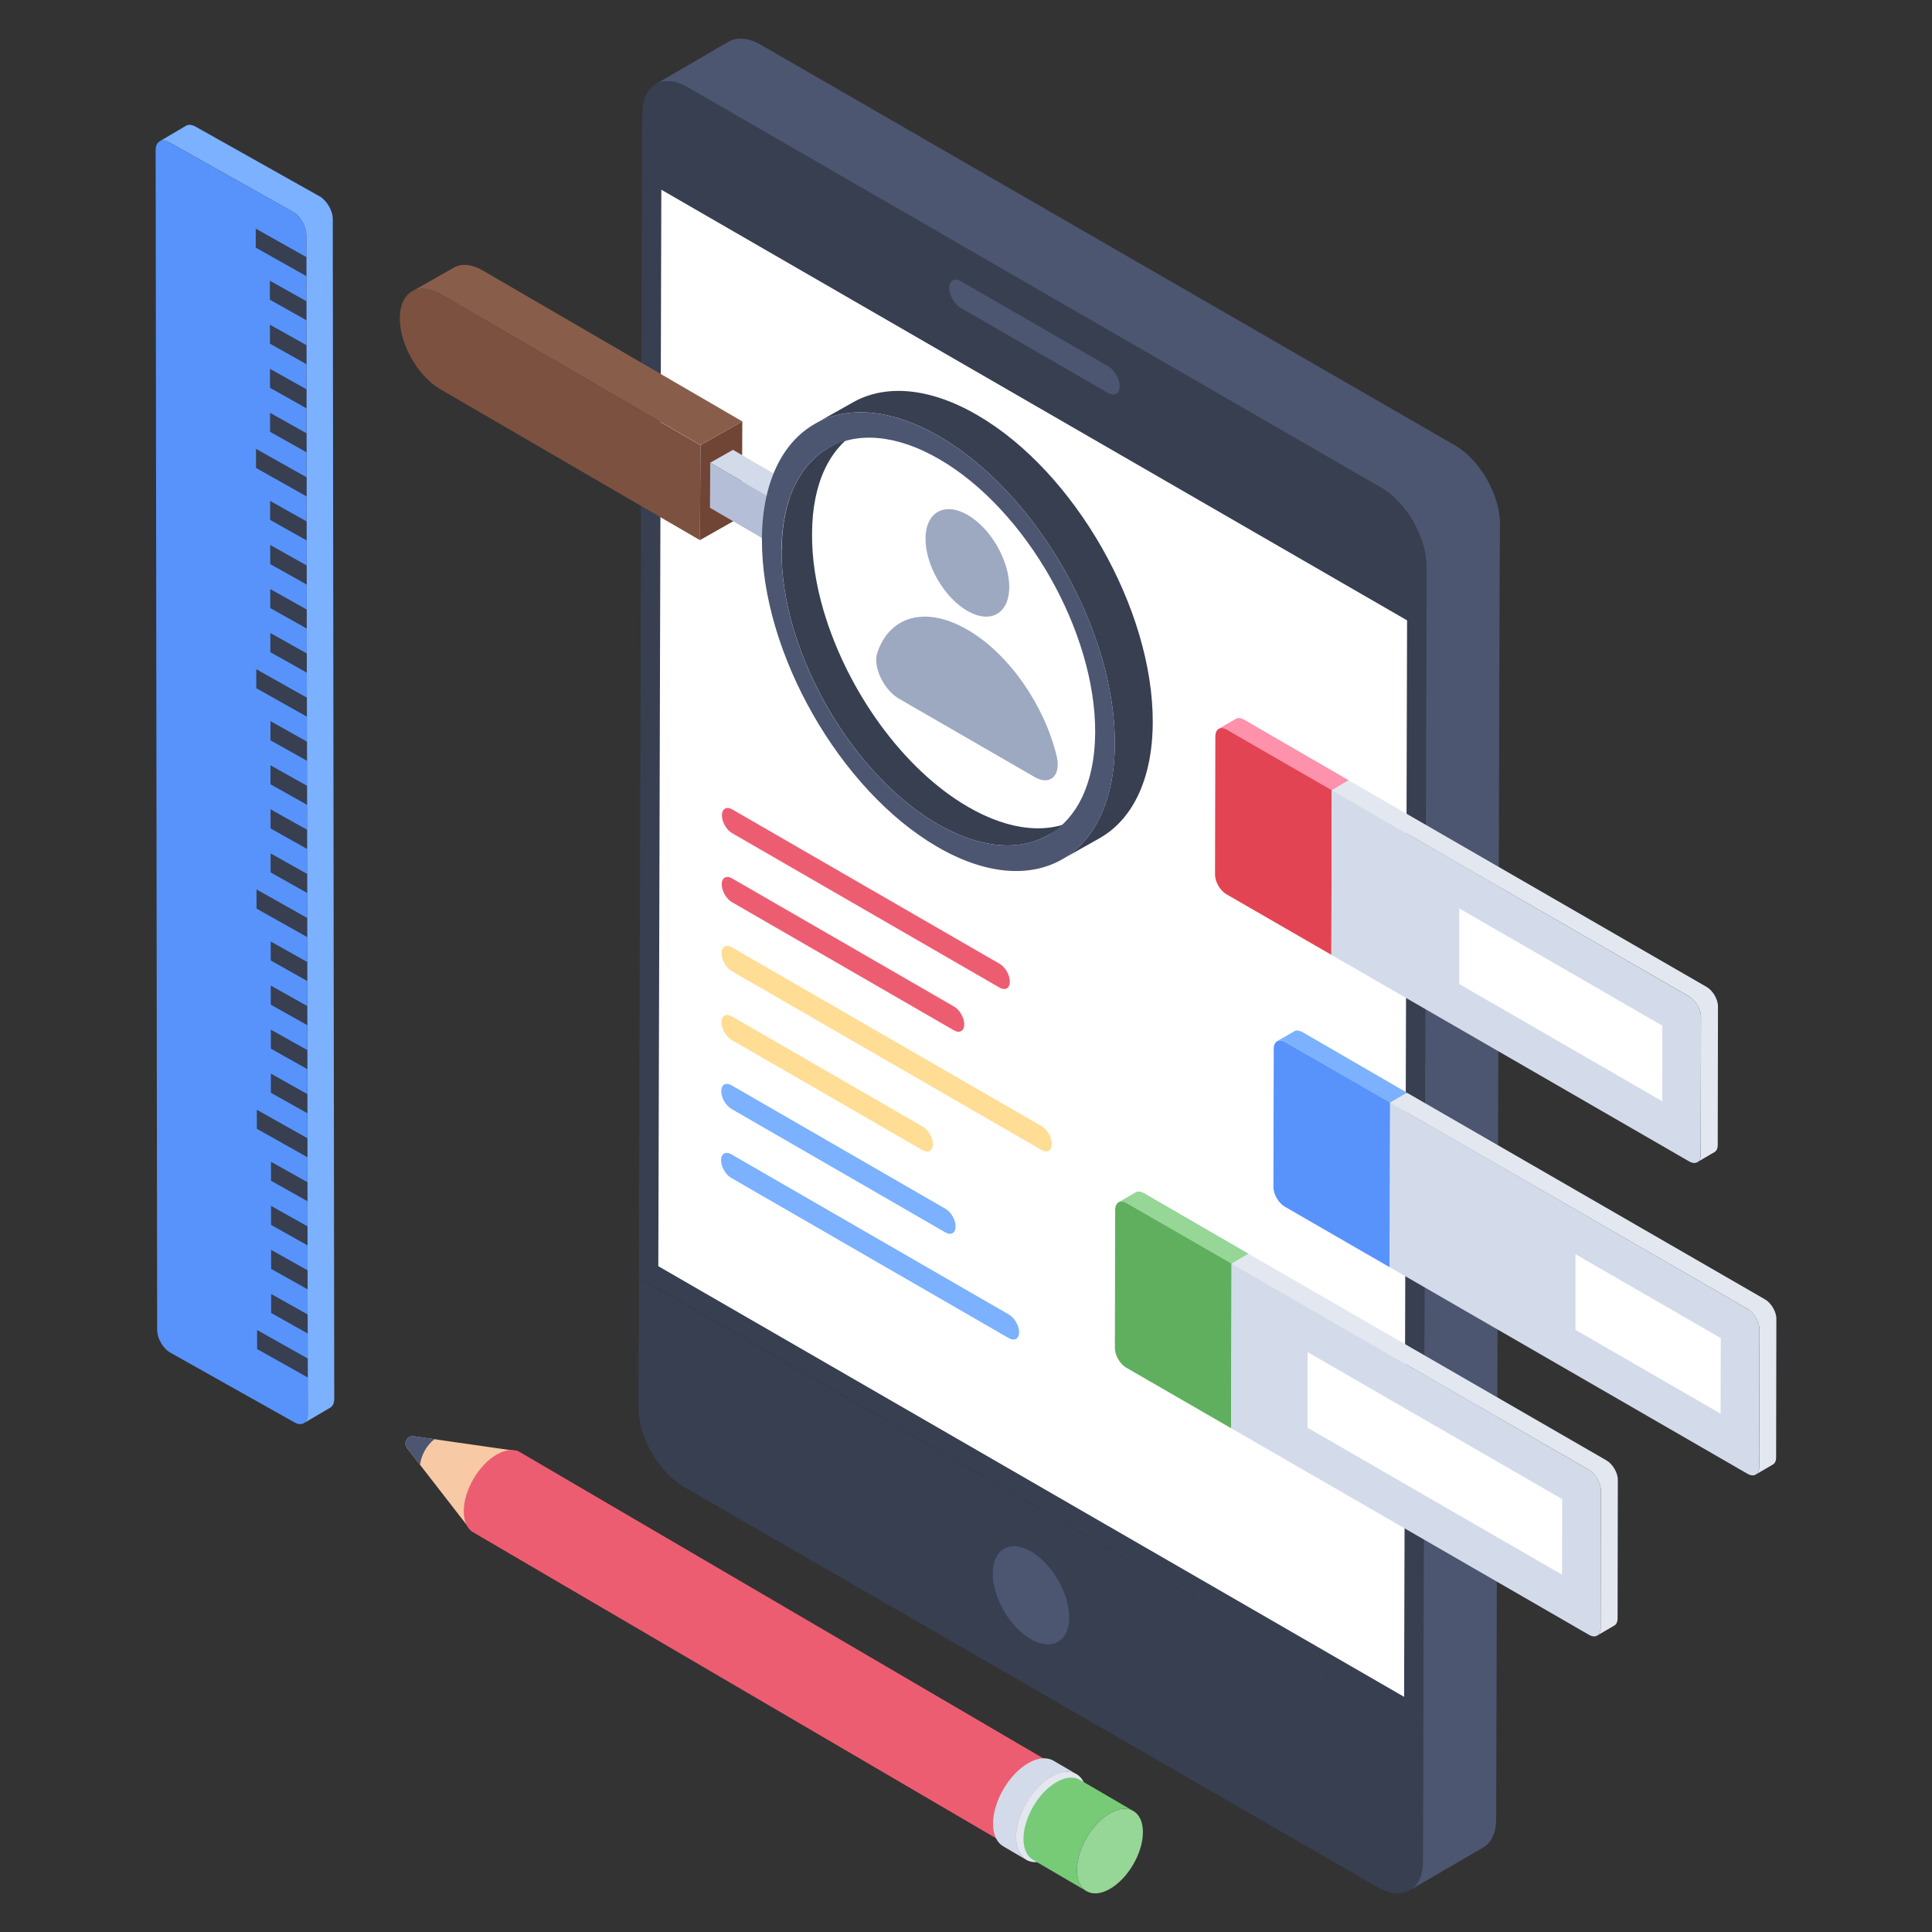 <svg id="Layer_1" enable-background="new 0 0 50 50" height="512" viewBox="0 0 50 50" width="512" xmlns="http://www.w3.org/2000/svg"><rect x="0" y="0" width="50" height="50" fill="#333333" stroke="none"/><g><g><g><g><g><g fill="#373f51"><path d="m36.914 14.656v1.11l-.08 29.01-20.3-11.72.08-29.01.01-1.1c0-.76.53-1.06 1.18-.69l17.94 10.37c.65.37 1.17 1.28 1.17 2.03z"/><path d="m16.536 33.066 20.299 11.712-.009 3.386c0 .746-.53 1.051-1.177.674l-17.946-10.356c-.647-.377-1.177-1.285-1.177-2.03z"/></g><g><path d="m26.681 40.153c.545.315.991 1.08.989 1.706-.002.626-.451.875-.995.561-.545-.315-.985-1.077-.983-1.703s.445-.879.99-.564z" fill="#4c5671"/></g><g><path d="m28.679 9.478c.166.096.298.331.297.521-.001.184-.133.267-.299.171l-3.814-2.202c-.166-.096-.298-.331-.297-.515.001-.191.133-.273.299-.177z" fill="#4c5671"/></g><g><path d="m38.82 13.549-.009 1.113-.09 32.407c0 .368-.126.629-.341.746l-1.895 1.105c.207-.117.341-.377.341-.755l.009-3.386.081-29.012v-1.113c0-.746-.521-1.662-1.168-2.03l-17.946-10.365c-.323-.189-.62-.207-.835-.081l1.895-1.104c.216-.117.512-.099.835.089l17.946 10.356c.647.368 1.177 1.284 1.177 2.03z" fill="#4c5671"/></g><path d="m17.037 32.769.078-27.859 19.3 11.145-.077 27.859z" fill="#fff"/></g><g><g><path d="m11.412 7.617c-.585-.34-1.062-.065-1.065.615-.004.677.467 1.503 1.051 1.843l6.716 3.904.014-2.457z" fill="#7c5140"/><g><path d="m18.128 11.52 1.083-.613-.011 2.457-1.086.614z" fill="#704536"/></g><g><path d="m10.666 7.538 1.083-.613c.194-.11.456-.093.75.078l6.713 3.904-1.083.613-6.716-3.903c-.289-.169-.554-.185-.747-.079z" fill="#885e4b"/></g></g><g><g><g enable-background="new"><g><path d="m18.381 11.974.589-.332 1.84 1.07-.589.332z" fill="#d3dbea"/></g><g><path d="m18.381 11.974 1.84 1.07-.007 1.167-1.84-1.07z" fill="#b4bed7"/></g></g></g><g><path d="m21.446 11.588c.447-.249.343-.19.788-.443-.748.426-1.214 1.346-1.218 2.658-.007.652.101 1.336.304 2.019.609 2.049 2.042 4.079 3.729 5.058 1.112.645 2.123.712 2.862.291l-.787.443c-.739.421-1.75.354-2.862-.291-1.687-.979-3.119-3.009-3.728-5.058-.203-.683-.31-1.367-.308-2.016l.004-.003c.004-1.311.47-2.231 1.218-2.658z" fill="#373f51"/></g><g><path d="m21.093 10.966.981-.553c.831-.47 1.969-.397 3.222.331 2.522 1.466 4.554 5.032 4.537 7.963-.008 1.475-.534 2.509-1.375 2.985l-.981.553c.841-.476 1.367-1.51 1.375-2.985.017-2.931-2.015-6.497-4.537-7.963-1.253-.728-2.392-.801-3.222-.331z" fill="#373f51"/></g><g><path d="m19.718 13.951c.017-2.931 2.076-4.119 4.598-2.653 2.522 1.466 4.554 5.032 4.537 7.963s-2.076 4.119-4.597 2.654c-2.522-1.466-4.554-5.032-4.537-7.963zm8.625 5.013c.015-2.608-1.79-5.776-4.03-7.078-2.244-1.304-4.073-.249-4.088 2.359-.015 2.604 1.79 5.772 4.034 7.076 2.24 1.302 4.069.247 4.084-2.358" fill="#4c5671"/></g></g></g><g><g><path d="m25.034 16.295c1.086.627 2.002 1.971 2.314 3.281.119.498-.176.762-.564.538l-3.521-2.033c-.388-.224-.681-.828-.559-1.187.318-.946 1.244-1.227 2.33-.599z" fill="#9da9c1"/></g><g><path d="m25.042 13.326c.598.345 1.079 1.179 1.078 1.866-.002.687-.486.963-1.085.618s-1.085-1.182-1.083-1.869c.002-.688.492-.96 1.09-.615z" fill="#9da9c1"/></g></g><g><g><path d="m34.905 20.195-.439.257-2.719-1.573c-.081-.044-.15-.05-.207-.019l.445-.257c.05-.031.125-.025.207.019z" fill="#fe91ab"/></g><g><path d="m34.466 20.449-.01 4.262-2.716-1.568c-.164-.095-.296-.323-.295-.511l.008-3.577c.001-.188.133-.268.297-.174z" fill="#e34454"/></g><g enable-background="new"><g><path d="m44.461 26.054-.006 3.576c0 .094-.031.157-.088.188l-.439.257c.05-.032.088-.094.088-.188l.006-3.576c0-.188-.138-.42-.301-.52l-9.255-5.338.439-.257 9.261 5.345c.163.094.301.326.295.514z" fill="#e3e7f0"/></g><g><path d="m43.723 25.794c.164.095.3.33.299.518l-.008 3.577c-.001.189-.137.262-.301.167l-9.257-5.345.01-4.262z" fill="#d3dbea"/><path d="m37.766 23.509v1.958l5.251 3.032.004-1.955z" fill="#fff"/></g></g></g><g><g><path d="m36.416 28.281-.439.257-2.719-1.573c-.081-.044-.15-.05-.207-.019l.445-.257c.05-.031.125-.025.207.019z" fill="#7bb1ff"/></g><g><path d="m35.977 28.535-.01 4.262-2.716-1.568c-.164-.095-.296-.323-.295-.511l.008-3.577c.001-.188.133-.268.297-.174z" fill="#5793fb"/></g><g enable-background="new"><g><path d="m45.972 34.14-.006 3.576c0 .094-.031.157-.088.188l-.439.257c.05-.032.088-.094.088-.188l.006-3.576c0-.188-.138-.42-.301-.52l-9.255-5.338.439-.257 9.261 5.345c.163.094.301.326.295.514z" fill="#e3e7f0"/></g><g><path d="m45.234 33.879c.164.095.3.33.299.518l-.008 3.577c-.001.189-.137.262-.301.167l-9.257-5.345.01-4.262z" fill="#d3dbea"/><path d="m40.773 32.459v1.957l3.756 2.169.004-1.955z" fill="#fff"/></g></g></g><g><g><path d="m32.313 32.448-.439.257-2.719-1.573c-.081-.044-.15-.05-.207-.019l.445-.257c.05-.031.125-.025.207.019z" fill="#96d696"/></g><g><path d="m31.874 32.702-.01 4.262-2.716-1.568c-.164-.095-.296-.323-.295-.511l.008-3.577c.001-.188.133-.268.297-.174z" fill="#5faf5f"/></g><g enable-background="new"><g><path d="m41.869 38.307-.006 3.576c0 .094-.031.157-.088.188l-.439.257c.05-.032.088-.094.088-.188l.006-3.576c0-.188-.138-.42-.301-.52l-9.255-5.338.439-.257 9.261 5.345c.163.094.301.326.295.514z" fill="#e3e7f0"/></g><g><path d="m41.131 38.046c.164.095.3.33.299.518l-.008 3.577c-.001.189-.137.262-.301.167l-9.257-5.345.01-4.262z" fill="#d3dbea"/><path d="m33.84 34.992v1.958l6.585 3.802.004-1.955z" fill="#fff"/></g></g></g><g><g><path d="m26.956 29.145c.149.086.265.293.265.459-0.0.171-.118.243-.267.157l-8.015-4.628c-.149-.086-.265-.293-.265-.464 0-.166.118-.238.267-.152z" fill="#ffdd94"/></g><g><path d="m24.466 31.282c.149.086.265.288.265.459-0.0.171-.118.238-.267.152l-5.533-3.194c-.149-.086-.265-.288-.265-.459 0-.171.118-.238.267-.152z" fill="#7bb1ff"/></g><g><path d="m26.11 34.02c.144.083.265.288.265.459-0.0.171-.123.235-.267.152l-7.182-4.146c-.149-.086-.265-.288-.265-.459 0-.171.118-.238.267-.152z" fill="#7bb1ff"/></g><g><path d="m23.875 29.154c.149.086.27.296.269.462-0.0.171-.123.235-.271.149l-4.938-2.851c-.149-.086-.265-.288-.265-.459 0-.166.118-.238.267-.152z" fill="#ffdd94"/></g><g><path d="m24.69 26.049c.149.086.265.293.265.459-0.0.171-.118.243-.267.157l-5.745-3.317c-.149-.086-.265-.293-.265-.464 0-.166.118-.238.267-.152z" fill="#ed5d71"/></g><g><path d="m25.87 24.943c.149.086.265.293.265.464-0.0.166-.118.238-.267.152l-6.92-3.996c-.149-.086-.265-.293-.265-.459 0-.171.118-.243.267-.157z" fill="#ed5d71"/></g></g></g></g><g><g><path d="m13.405 37.557-2.695-.387c-.169-.024-.282.169-.177.304l1.668 2.15z" fill="#f7c9a4"/><path d="m11.244 37.246-.534-.077c-.169-.024-.282.169-.177.304l.339.438c.022-.245.173-.512.372-.666z" fill="#4c5671"/></g><g><g><g enable-background="new"><path d="m27.682 45.905-14.219-8.32c-.155-.091-.369-.079-.606.057-.472.27-.854.927-.855 1.468-0.0.268.094.458.246.547l14.224 8.324z" fill="#ed5d71"/></g></g><g><path d="m26.295 47.546c.001-.579.41-1.282.915-1.571.254-.145.484-.158.649-.061l-.595-.347c-.165-.097-.395-.084-.649.061-.505.289-.915.992-.915 1.571-0.0.281.097.479.253.577l.606.355c-.163-.096-.264-.299-.264-.586z" fill="#d3dbea"/><g><path d="m27.208 48.07c-.505.289-.913.054-.913-.525.001-.579.41-1.282.915-1.571.505-.289.913-.054.913.525-.001.579-.41 1.282-.915 1.571z" fill="#e3e7f0"/></g></g><path d="m27.871 48.394c.001-.541.383-1.198.855-1.468.237-.136.452-.148.606-.057l-1.383-.806c-.154-.091-.369-.079-.606.057-.472.27-.854.927-.855 1.468-0.0.262.09.447.236.539l1.393.814c-.153-.089-.247-.279-.246-.547z" fill="#77cb77"/><path d="m28.726 46.927c-.472.27-.854.927-.855 1.468-.001.54.381.76.853.49.471-.27.854-.927.855-1.468.001-.541-.381-.76-.852-.49z" fill="#96d696"/></g></g></g><g><g enable-background="new"><path d="m4.371 3.679 3.211 1.804c.189.106.343.372.344.591l.038 30.533c0.0.11-.039.189-.102.226l.686-.404c.063-.037.102-.115.102-.226l-.038-30.533c-0-.219-.155-.485-.344-.591l-3.211-1.804c-.095-.053-.18-.057-.242-.021l-.686.404c.062-.036.147-.032.241.021z" fill="#7bb1ff"/><path d="m7.926 6.074c-0-.219-.155-.485-.344-.591l-3.211-1.804c-.192-.108-.343-.013-.343.206l.039 30.532c0.0.219.152.484.344.591l3.211 1.804c.189.106.343.013.343-.206z" fill="#5793fb"/></g></g><g><g fill="#373f51"><path d="m7.963 35.157-1.309-.736.001.492 1.309.736z"/><path d="m7.018 33.98.944.53-.001-.492-.944-.53z"/><path d="m7.015 31.7.944.53-.001-.492-.944-.53z"/><path d="m7.017 32.838.944.53-.001-.492-.944-.53z"/><path d="m7.01 27.139.944.53-.001-.493-.944-.529z"/><path d="m7.011 28.281.944.53-.001-.496-.944-.53z"/><path d="m7.956 29.457-1.309-.736.001.492 1.309.736z"/><path d="m7.014 30.558.944.53-.001-.492-.944-.53z"/><path d="m7.948 23.755-1.309-.736.001.496 1.309.736z"/><path d="m7.007 24.858.944.53-.001-.492-.944-.53z"/><path d="m7.008 26.001.944.53-.001-.495-.944-.53z"/><path d="m7.004 22.579.944.529-.001-.492-.944-.53z"/><path d="m7.003 21.44.943.53-.001-.496-.944-.53z"/><path d="m7.001 20.298.944.53-.001-.492-.944-.53z"/><path d="m7 19.159.944.53-.001-.496-.943-.53z"/><path d="m6.995 15.737.944.53-.001-.492-.944-.53z"/><path d="m6.997 16.878.944.531-.001-.497-.944-.53z"/><path d="m7.941 18.055-1.309-.736.001.492 1.309.736z"/><path d="m7.934 12.352-1.309-.736.001.495 1.309.736z"/><path d="m6.992 13.456.944.53-.001-.492-.944-.53z"/><path d="m6.994 14.599.944.53-.001-.495-.944-.53z"/><path d="m6.99 11.176.944.53-.001-.493-.944-.529z"/><path d="m6.987 8.895.944.53-.001-.492-.944-.53z"/><path d="m6.988 10.037.944.53-.001-.492-.944-.53z"/><path d="m7.927 6.653-1.309-.736.001.492 1.309.736z"/><path d="m6.985 7.757.944.53-.001-.492-.944-.53z"/></g></g></g></svg>